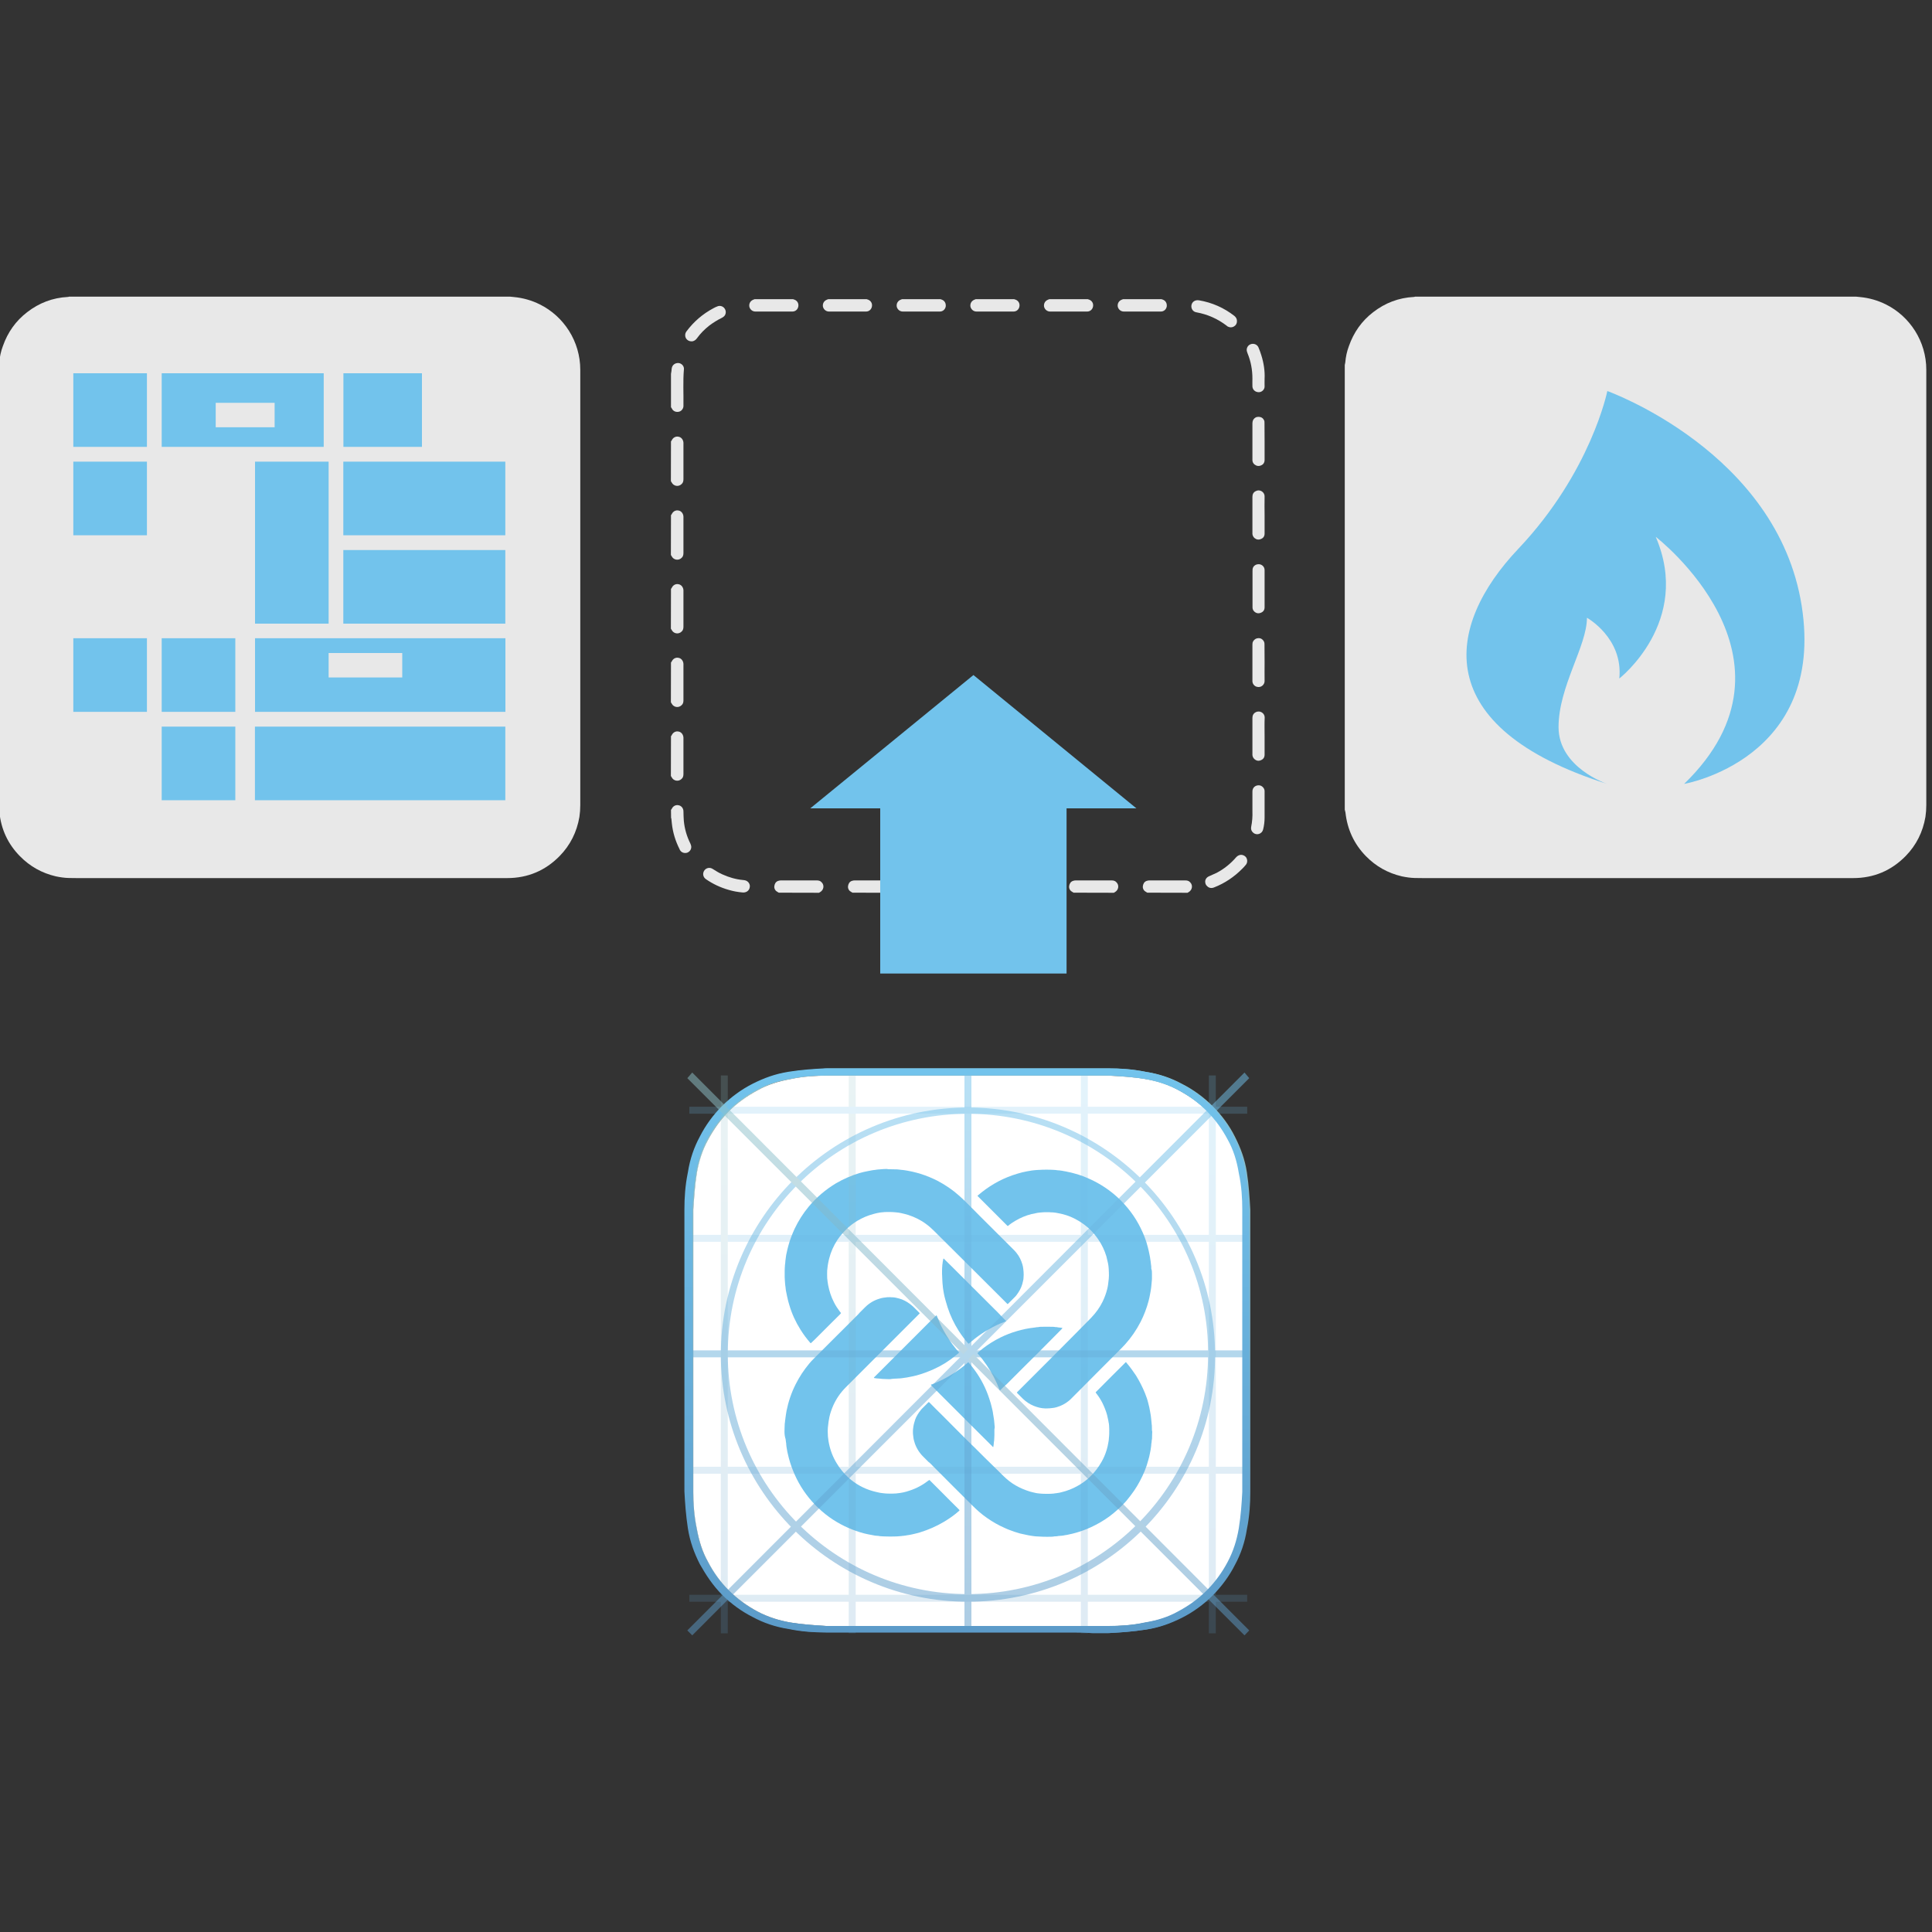 <?xml version="1.0" encoding="utf-8"?>
<!-- Generator: Adobe Illustrator 21.0.0, SVG Export Plug-In . SVG Version: 6.00 Build 0)  -->
<svg version="1.1" id="Capa_1" xmlns="http://www.w3.org/2000/svg" xmlns:xlink="http://www.w3.org/1999/xlink" x="0px" y="0px"
	 viewBox="0 0 2000 2000" style="enable-background:new 0 0 2000 2000;" xml:space="preserve">
<rect x="0" y="0" width="2000" height="2000" fill="#333333" stroke="none"/>
<style type="text/css">
	.st0{fill:#E8E8E8;}
	.st1{fill:#72C3EC;}
	.st2{fill:url(#SVGID_1_);}
	.st3{fill:#FFFFFF;}
	.st4{fill:url(#SVGID_2_);}
	.st5{opacity:0.2;}
	.st6{fill:url(#SVGID_3_);}
	.st7{fill:url(#SVGID_4_);}
	.st8{fill:url(#SVGID_5_);}
	.st9{fill:url(#SVGID_6_);}
	.st10{fill:url(#SVGID_7_);}
	.st11{fill:url(#SVGID_8_);}
	.st12{fill:url(#SVGID_9_);}
	.st13{fill:url(#SVGID_10_);}
	.st14{opacity:0.5;}
	.st15{fill:url(#SVGID_11_);}
	.st16{fill:url(#SVGID_12_);}
	.st17{fill:url(#SVGID_13_);}
	.st18{fill:url(#SVGID_14_);}
	.st19{fill:url(#SVGID_15_);}
</style>
<g id="Capa_13_copia">
	<g>
		<g>
			<path class="st0" d="M-1.3,838.2c0-153.5,0-306.9,0-460.4c0.1-0.8,0.4-1.6,0.5-2.4c0.5-5.9,1.7-11.7,3.8-17.2
				c5-14.2,13.3-26,25.2-35.1c12.3-9.5,26.3-14.9,42-15.7c0.4,0,0.8-0.1,1.2-0.3c152.2,0,304.5,0,456.7,0c1.3,0.1,2.7,0.3,4,0.4
				c9.4,0.9,18.2,3.4,26.7,7.6c24.8,12.3,41.9,38.2,41.9,67.7c0,150.2,0,300.5,0,450.6c0,4.2-0.3,8.2-0.9,12.3
				c-2.7,15.6-9.4,29.1-20.4,40.4c-14.9,15.2-33.1,22.9-54.5,22.9c-148.5,0-296.8,0-445.3,0c-2.8,0-5.6,0-8.3-0.1
				c-4.6-0.1-9.1-0.8-13.5-1.7c-14.5-3.4-26.8-10.3-37.2-20.9C8.2,873.7,1.2,858.6-0.6,841C-0.8,839.8-1,839-1.3,838.2z"/>
		</g>
		<g>
			<path class="st0" d="M1392.1,838.2c0-153.5,0-306.9,0-460.4c0.1-0.8,0.4-1.6,0.5-2.4c0.5-5.9,1.7-11.7,3.8-17.2
				c5-14.2,13.3-26,25.2-35.1c12.3-9.5,26.3-14.9,42-15.7c0.4,0,0.8-0.1,1.2-0.3c152.2,0,304.5,0,456.7,0c1.3,0.1,2.7,0.3,4,0.4
				c9.4,0.9,18.2,3.4,26.7,7.6c24.8,12.3,41.9,38.2,41.9,67.7c0,150.2,0,300.5,0,450.6c0,4.2-0.3,8.2-0.9,12.3
				c-2.7,15.6-9.4,29.1-20.4,40.4c-14.9,15.2-33.1,22.9-54.5,22.9c-148.5,0-296.8,0-445.3,0c-2.8,0-5.6,0-8.3-0.1
				c-4.6-0.1-9.1-0.8-13.5-1.7c-14.5-3.4-26.8-10.3-37.2-20.9c-12.3-12.6-19.3-27.8-21.2-45.3C1392.6,839.8,1392.2,839,1392.1,838.2
				z"/>
		</g>
		<g>
			<path class="st0" d="M694.6,456.9c0.3-0.3,0.5-0.7,0.7-0.9c1.3-3,4.2-4.6,7.2-3.9c2.8,0.5,4.8,3.1,5,6.2c0,0.3,0,0.5,0,0.8
				c0,12.3,0,24.5,0,36.9c0,2-0.4,3.8-1.9,5.1c-3.1,3.1-8.3,2.3-10.3-1.7c-0.3-0.5-0.5-0.9-0.8-1.3
				C694.6,484.3,694.6,470.6,694.6,456.9z"/>
			<path class="st0" d="M694.6,533.3c0.3-0.3,0.5-0.7,0.7-0.9c1.3-3,4.2-4.6,7.2-3.9c2.8,0.5,4.8,3.1,5,6.2c0,0.3,0,0.5,0,0.8
				c0,12.3,0,24.5,0,36.9c0,2-0.4,3.8-1.9,5.1c-3.1,3.1-8.3,2.3-10.3-1.7c-0.3-0.5-0.5-0.9-0.8-1.3
				C694.6,560.5,694.6,546.9,694.6,533.3z"/>
			<path class="st0" d="M694.6,609.6c0.3-0.3,0.5-0.7,0.7-0.9c1.3-3,4.2-4.6,7.2-3.9c2.8,0.5,4.8,3.1,5,6.2c0,0.3,0,0.5,0,0.8
				c0,12.3,0,24.5,0,36.9c0,2-0.4,3.8-1.9,5.1c-3.1,3.1-8.3,2.3-10.3-1.7c-0.3-0.5-0.5-0.9-0.8-1.3
				C694.6,636.8,694.6,623.1,694.6,609.6z"/>
			<path class="st0" d="M694.6,685.8c0.3-0.3,0.5-0.7,0.7-0.9c1.3-3,4.2-4.6,7.2-3.9c2.8,0.5,4.8,3.1,5,6.2c0,0.3,0,0.5,0,0.8
				c0,12.3,0,24.5,0,36.9c0,2-0.4,3.8-1.9,5.1c-3.1,3.1-8.3,2.3-10.3-1.7c-0.3-0.5-0.5-0.9-0.8-1.3
				C694.6,713.1,694.6,699.5,694.6,685.8z"/>
			<path class="st0" d="M694.6,762.1c0.3-0.3,0.5-0.7,0.7-0.9c1.3-3,4.2-4.6,7.2-3.9c2.8,0.5,4.8,3.1,5,6.2c0,0.3,0,0.5,0,0.8
				c0,12.3,0,24.5,0,36.9c0,2-0.4,3.8-1.9,5.1c-3.1,3.1-8.3,2.3-10.3-1.7c-0.3-0.5-0.5-0.9-0.8-1.3
				C694.6,789.3,694.6,775.8,694.6,762.1z"/>
			<path class="st0" d="M694.6,387.1c0.1-1.1,0.4-2,0.5-3.1c0.1-0.9,0.1-1.9,0.3-2.8c0.5-3.4,3.5-5.6,7-5.4c3.2,0.3,5.9,3.2,5.6,6.4
				c-1.1,12.5-0.3,24.9-0.5,37.3c0,0.4,0,0.8,0,1.2c-0.3,2.8-2.4,5.2-5.1,5.6c-3.1,0.5-5.8-0.9-7-3.6c-0.3-0.4-0.5-0.8-0.8-1.2
				C694.6,410.1,694.6,398.6,694.6,387.1z"/>
			<path class="st0" d="M694.6,838.4c0.3-0.3,0.5-0.7,0.7-0.9c1.3-3,4.2-4.6,7.2-3.9c2.8,0.5,5,3.1,5,6.3c0.1,3.4,0.1,6.6,0.4,9.9
				c0.8,8.3,3.1,16.1,6.8,23.5c0.5,1.2,0.9,2.3,0.9,3.6c-0.1,2.7-1.7,4.8-4.2,5.8c-2.5,0.8-5.4,0.1-7-2c-0.4-0.5-0.7-0.9-0.9-1.6
				c-4.2-8.3-7-17.2-8-26.6c-0.1-1.6-0.4-3.4-0.5-5c0-0.3-0.1-0.4-0.3-0.7C694.6,844.1,694.6,841.2,694.6,838.4z"/>
			<path class="st0" d="M806.2,924.1c-0.9-0.5-1.9-1.1-2.7-1.7c-1.9-1.7-2.4-4.2-1.6-6.6c0.8-2.5,2.5-3.9,5.2-4.3
				c0.5,0,1.1-0.1,1.5-0.1c12.2,0,24.5,0,36.8,0c2,0,3.8,0.4,5.1,1.9c3.1,3,2.3,8-1.5,10.2c-0.4,0.3-0.8,0.4-1.2,0.7
				C834.1,924.1,820.1,924.1,806.2,924.1z"/>
			<path class="st0" d="M882.5,924.1c-0.9-0.5-1.9-1.1-2.7-1.7c-1.9-1.7-2.4-4.2-1.6-6.6c0.8-2.5,2.5-3.9,5.2-4.3
				c0.5,0,1.1-0.1,1.5-0.1c12.2,0,24.5,0,36.8,0c2,0,3.8,0.4,5.1,1.9c3.1,3,2.3,8-1.5,10.2c-0.4,0.3-0.8,0.4-1.2,0.7
				C910.4,924.1,896.5,924.1,882.5,924.1z"/>
			<path class="st0" d="M958.8,924.1c-0.9-0.5-1.9-1.1-2.7-1.7c-1.9-1.7-2.4-4.2-1.6-6.6c0.8-2.5,2.5-3.9,5.2-4.3
				c0.5,0,1.1-0.1,1.5-0.1c12.2,0,24.5,0,36.8,0c2,0,3.8,0.4,5.1,1.9c3.1,3,2.3,8-1.5,10.2c-0.4,0.3-0.8,0.4-1.2,0.7
				C986.6,924.1,972.8,924.1,958.8,924.1z"/>
			<path class="st0" d="M1035,924.1c-0.9-0.5-1.9-1.1-2.7-1.7c-1.9-1.7-2.4-4.2-1.6-6.6c0.8-2.5,2.5-3.9,5.2-4.3
				c0.5,0,1.1-0.1,1.5-0.1c12.2,0,24.5,0,36.8,0c2,0,3.8,0.4,5.1,1.9c3.1,3,2.3,8-1.5,10.2c-0.4,0.3-0.8,0.4-1.2,0.7
				C1062.9,924.1,1049,924.1,1035,924.1z"/>
			<path class="st0" d="M1111.4,924.1c-0.9-0.5-1.9-1.1-2.7-1.7c-1.9-1.7-2.4-4.2-1.6-6.6c0.8-2.5,2.5-3.9,5.2-4.3
				c0.5,0,1.1-0.1,1.5-0.1c12.2,0,24.5,0,36.8,0c2,0,3.8,0.4,5.1,1.9c3.1,3,2.3,8-1.5,10.2c-0.4,0.3-0.8,0.4-1.2,0.7
				C1139.3,924.1,1125.3,924.1,1111.4,924.1z"/>
			<path class="st0" d="M1187.7,924.1c-0.9-0.5-1.9-1.1-2.7-1.7c-1.9-1.7-2.4-4.2-1.6-6.6c0.8-2.5,2.5-3.9,5.2-4.3
				c0.5,0,1.1-0.1,1.5-0.1c12.2,0,24.5,0,36.8,0c2,0,3.8,0.4,5.1,1.9c3.1,3,2.3,8-1.5,10.2c-0.4,0.3-0.8,0.4-1.2,0.7
				C1215.4,924.1,1201.6,924.1,1187.7,924.1z"/>
			<path class="st0" d="M820.9,309.7c0.5,0.1,1.1,0.4,1.5,0.5c3,1.1,4.6,4,4,7.1c-0.5,3-3,5.2-6,5.2c-12.9,0-25.6,0-38.5,0
				c-3.1,0-5.6-2.3-6.2-5.1c-0.5-3.2,1.1-6,4.2-7.2c0.4-0.1,0.9-0.4,1.3-0.5C794.4,309.7,807.7,309.7,820.9,309.7z"/>
			<path class="st0" d="M897.1,309.7c0.5,0.1,1.1,0.4,1.5,0.5c3,1.1,4.6,4,4,7.1c-0.5,3-3,5.2-6,5.2c-12.9,0-25.6,0-38.5,0
				c-3.1,0-5.6-2.3-6.2-5.1c-0.5-3.2,1.1-6,4.2-7.2c0.4-0.1,0.9-0.4,1.3-0.5C870.7,309.7,884,309.7,897.1,309.7z"/>
			<path class="st0" d="M973.5,309.7c0.5,0.1,1.1,0.4,1.5,0.5c3,1.1,4.4,4,4,7.1c-0.5,3-3,5.2-6,5.2c-12.9,0-25.6,0-38.5,0
				c-3.1,0-5.6-2.3-6.2-5.1c-0.5-3.2,1.1-6,4.2-7.2c0.4-0.1,0.9-0.4,1.3-0.5C947,309.7,960.2,309.7,973.5,309.7z"/>
			<path class="st0" d="M1049.8,309.7c0.5,0.1,1.1,0.4,1.5,0.5c3,1.1,4.6,4,4,7.1c-0.5,3-3,5.2-6,5.2c-12.9,0-25.6,0-38.5,0
				c-3.1,0-5.6-2.3-6.2-5.1c-0.5-3.2,1.1-6,4.2-7.2c0.4-0.1,0.9-0.4,1.3-0.5C1023.2,309.7,1036.5,309.7,1049.8,309.7z"/>
			<path class="st0" d="M1126,309.7c0.5,0.1,1.1,0.4,1.5,0.5c3,1.1,4.6,4,4,7.1c-0.5,3-3,5.2-6,5.2c-12.9,0-25.6,0-38.5,0
				c-3.1,0-5.6-2.3-6.2-5.1c-0.5-3.2,1.1-6,4.2-7.2c0.4-0.1,0.9-0.4,1.3-0.5C1099.6,309.7,1112.8,309.7,1126,309.7z"/>
			<path class="st0" d="M1202.3,309.7c0.5,0.1,1.1,0.4,1.5,0.5c3,1.1,4.4,4,4,7.1c-0.5,3-3,5.2-6,5.2c-12.9,0-25.6,0-38.5,0
				c-3.1,0-5.6-2.3-6.2-5.1c-0.5-3.2,1.1-6,4.2-7.2c0.4-0.1,0.9-0.4,1.3-0.5C1175.9,309.7,1189,309.7,1202.3,309.7z"/>
			<path class="st0" d="M709.3,347.1c0-1.5,0.4-2.8,1.3-4c7.5-10.1,16.8-18.1,27.9-24c1.3-0.7,2.8-1.5,4.3-2c2.7-1.1,5.8,0,7.4,2.4
				s1.5,5.6-0.5,7.8c-0.7,0.7-1.6,1.3-2.4,1.7c-4.7,2.3-9,5-13,8c-5,3.9-9.3,8.3-12.9,13.3c-1.1,1.5-2.5,2.5-4.4,3
				C712.8,353.9,709.3,351,709.3,347.1z"/>
			<path class="st0" d="M769,923.9c-5-0.4-10.1-1.3-15-2.8c-8.3-2.4-16-6-23.1-10.9c-3-2-3.8-5.6-2.1-8.6c1.9-3.2,5.9-4.2,9.1-2
				c3.1,2,6.4,4,9.8,5.5c6.8,3.1,14,5.2,21.5,5.9c0.8,0.1,1.6,0.1,2.4,0.4c3,0.8,5,3.8,4.6,6.7c-0.4,3.5-3,5.6-6.2,5.8
				C769.7,923.9,769.4,923.9,769,923.9z"/>
			<path class="st0" d="M1247.6,912.5c0.1-2.3,1.5-4.3,4-5.4c2.5-1.1,5.2-2.3,7.8-3.5c7.6-4,14.4-9.4,20.1-16
				c1.1-1.2,2.3-2.1,3.9-2.5c2.5-0.7,5.5,0.7,6.8,2.8c1.3,2.3,1.2,5.2-0.4,7.2c-1.2,1.5-2.4,2.8-3.6,4c-8.5,8.6-18.2,15.2-29.5,19.6
				c-2.8,1.1-5.4,0.5-7.2-1.5C1248.3,916.2,1247.6,914.6,1247.6,912.5z"/>
			<path class="st0" d="M1280.5,332.5c0,2.4-1.1,4.3-3.2,5.5s-4.3,1.1-6.4,0c-0.3-0.1-0.5-0.4-0.9-0.7c-9.3-7.2-19.9-11.9-31.5-14
				c-3.1-0.5-5.1-3-5.2-6s1.7-5.5,4.6-6.3c1.1-0.3,2.3-0.3,3.4-0.1c13.5,2.3,25.9,7.8,36.6,16.2
				C1279.7,328.7,1280.5,330.2,1280.5,332.5z"/>
			<path class="st0" d="M1309.1,392c0,3.4-0.1,5.8,0,8c0.1,3.1-2.7,6-6,6c-3.5,0-6.4-2.4-6.6-5.9c-0.1-2.7,0-5.5,0-8.2
				c0-9.1-1.6-17.8-5.1-26.3c-0.5-1.3-0.9-2.5-0.8-4c0.4-3,2.4-5.1,5.4-5.6c2.7-0.4,5.5,0.9,6.7,3.5c1.2,2.7,2.1,5.4,3,8.2
				C1308.3,375.9,1309.5,384.4,1309.1,392z"/>
			<path class="st0" d="M1309.1,833.7c0,4.2,0,8.5,0,12.6c0,4.2-0.5,8.3-1.5,12.3c-1.1,4.7-6.7,6.6-10.3,3.4c-1.9-1.6-2.5-3.6-2.1-6
				c1.1-5.4,1.5-10.7,1.3-16.2c0-6.8,0-13.7,0-20.5c0-4.2,3.4-6.8,7.4-6.3c2.7,0.4,5.2,3.1,5.2,5.9
				C1309.1,823.8,1309.1,828.8,1309.1,833.7L1309.1,833.7z"/>
			<path class="st0" d="M1309.1,456.9c0,6.4,0,12.7,0,19.2c0,2.7-1.2,4.6-3.5,5.6c-2.3,1.1-4.7,0.8-6.7-0.7
				c-1.5-1.1-2.3-2.7-2.4-4.4c0-0.3,0-0.5,0-0.8c0-12.6,0-25.1,0-37.7c0-1.2,0.3-2.4,0.8-3.5c1.3-2.1,3.2-3.2,5.8-3.1
				c2.5,0.1,4.4,1.3,5.5,3.6c0.4,0.8,0.4,1.9,0.4,2.8C1309.1,444.3,1309.1,450.6,1309.1,456.9z"/>
			<path class="st0" d="M1309.1,533.3c0,6.3,0,12.7,0,19c0,2.7-1.2,4.6-3.6,5.6c-2.4,1.1-4.7,0.8-6.7-0.8c-1.3-1.1-2.1-2.5-2.3-4.3
				c0-0.3,0-0.7,0-0.9c0-12.5,0-24.9,0-37.6c0-2.7,1.1-4.8,3.5-5.9c4.7-2.4,9.3,1.5,9.1,5.5C1308.9,520.4,1309.1,526.8,1309.1,533.3
				z"/>
			<path class="st0" d="M1309.1,609.6c0,6.3,0,12.7,0,19c0,2.7-1.2,4.6-3.6,5.6c-2.4,1.1-4.8,0.8-6.8-0.9c-1.3-1.1-2-2.5-2.1-4.2
				c0-0.4,0-0.9,0-1.3c0-12.2,0-24.4,0-36.6c0-0.8,0-1.5,0.1-2.3c0.5-2.7,2.8-4.6,5.6-4.8c2.7-0.3,5.2,1.2,6.3,3.6
				c0.4,0.8,0.5,1.7,0.5,2.7C1309.1,596.8,1309.1,603.2,1309.1,609.6z"/>
			<path class="st0" d="M1309.1,685.8c0,6.4-0.1,12.7,0,19.2c0.1,3.5-3.5,7.4-8.3,5.9c-2.5-0.8-4.2-3.1-4.3-5.6c0-1.3,0-2.7,0-4
				c0-11.3,0-22.7,0-33.9c0-1.3,0.1-2.5,0.8-3.6c1.3-2.1,3.2-3.2,5.6-3.2c2.5,0,4.4,1.3,5.6,3.6c0.4,0.8,0.5,1.9,0.5,2.8
				C1309.1,673.2,1309.1,679.5,1309.1,685.8z"/>
			<path class="st0" d="M1309.1,762.2c0,6.3,0,12.7,0,19c0,2.7-1.2,4.6-3.5,5.6c-2.4,1.2-4.7,0.9-6.8-0.8c-1.3-1.1-2.1-2.5-2.3-4.3
				c0-0.3,0-0.7,0-0.9c0-12.5,0-24.9,0-37.6c0-2.7,1.1-4.7,3.4-5.9c4.7-2.4,9.4,1.3,9.3,5.4C1308.9,749.2,1309.1,755.7,1309.1,762.2
				z"/>
		</g>
		<rect x="75.9" y="477.9" class="st1" width="76.2" height="76.2"/>
		<rect x="75.9" y="660.7" class="st1" width="76.2" height="76.2"/>
		<rect x="167.4" y="660.7" class="st1" width="76.2" height="76.2"/>
		<rect x="167.4" y="752.2" class="st1" width="76.2" height="76.2"/>
		<rect x="75.9" y="386.4" class="st1" width="76.2" height="76.2"/>
		<rect x="355.5" y="386.4" class="st1" width="81.3" height="76.2"/>
		<rect x="264" y="477.9" class="st1" width="76.2" height="167.7"/>
		<rect x="355.4" y="477.9" class="st1" width="167.7" height="76.2"/>
		<rect x="355.4" y="569.4" class="st1" width="167.7" height="76.2"/>
		<rect x="263.9" y="752.2" class="st1" width="259.2" height="76.2"/>
		<path class="st1" d="M167.4,386.4v76.2h167.7v-76.2L167.4,386.4L167.4,386.4z M284.3,442.3h-61V417h61V442.3z"/>
		<path class="st1" d="M264,660.7v76.2h259.2v-76.2H264z M416.4,701.3h-76.2V676h76.2V701.3z"/>
		<g>
			<path class="st1" d="M1663.7,811.5c0,0-50.3-16.8-50.3-58.8s29.4-83.8,29.4-113.2c0,0,37.7,20.9,33.5,62.9
				c0,0,75.5-58.8,37.7-146.7c0,0,163.5,125.8,29.4,255.8c0,0,146.7-25.2,121.7-184.4c-25.2-159.4-201.2-222.3-201.2-222.3
				s-16.8,83.8-92.3,163.5S1479.3,752.9,1663.7,811.5z"/>
		</g>
	</g>
	<g id="Capa_42">
		<polygon class="st1" points="1176.4,836.8 1007.7,698.8 838.8,836.8 911.2,836.8 911.2,1007.8 1104.1,1007.8 1104.1,836.8 		"/>
		<g>
			<g>
				<g id="XMLID_44_">
					<g>
						
							<linearGradient id="SVGID_1_" gradientUnits="userSpaceOnUse" x1="1002.225" y1="-2687.602" x2="1002.225" y2="-2101.754" gradientTransform="matrix(1 0 0 -1 0 -996)">
							<stop  offset="0" style="stop-color:#5C9BC9"/>
							<stop  offset="1" style="stop-color:#91C4CA"/>
						</linearGradient>
						<path class="st2" d="M1294.3,1527.4c0,5.8,0,11.5,0,17.3c0,11.5-0.7,24.5-3.5,38.2c-2.1,13.8-6.4,26-12.3,36.9
							c-5.8,11.5-13.8,22.4-23.1,31.8c-9.4,9.4-20.3,17.3-31.8,23.1c-11.7,5.8-23.1,10.1-36.9,12.2c-13.7,2.1-26.7,3-38.2,3.6
							c-5.8,0-11.5,0-17.3,0c-7.2-0.7-14.5-0.7-20.9-0.7H894.2c-7.2,0-13.7,0-20.9,0c-5.8,0-11.5,0-17.3,0
							c-11.7,0-24.5-0.8-38.2-3.6c-13.8-2.1-26-6.4-36.9-12.3c-11.5-5.8-22.4-13.7-31.8-23.1s-16.6-20.1-23.1-31.8
							c-5.8-11.5-10.2-23.1-12.3-36.8c-2.1-13.8-2.8-26.8-3.5-38.4c0-5.8,0-11.5,0-17.3c0-7.2,0-13.7,0-20.9v-215.3
							c0-7.2,0-13.8,0-20.9c0-5.8,0-11.7,0-17.3c0-11.7,0.7-24.5,3.5-38.4c2.1-13.7,6.4-26,12.3-36.8c5.8-11.7,13.8-22.4,23.1-31.8
							c9.4-9.4,20.3-17.3,31.8-23.1c11.7-5.8,23.1-10.2,36.9-12.3c13.7-2.1,26.7-2.8,38.2-3.6c5.8,0,11.5,0,17.3,0
							c7.2,0,13.8,0,20.9,0h216.1c7.2,0,13.7,0,20.9,0c5.8,0,11.5,0,17.3,0c11.7,0,24.5,0.8,38.2,3.6c13.8,2.1,26,6.4,36.9,12.3
							c11.5,5.8,22.4,13.7,31.8,23.1s17.3,20.1,23.1,31.8c5.8,11.5,10.2,23.1,12.3,36.8c2.1,13.8,2.8,26.8,3.5,38.4
							c0,5.8,0,11.5,0,17.3c0,7.2,0,13.7,0,20.9v216.1C1294.3,1513.5,1294.3,1520.1,1294.3,1527.4z M1287.1,1544.7
							c0-5.8,0-11.7,0-17.3c0-7.2,0-13.8,0-20.9v-216.1c0-7.2,0-13.8,0-20.9c0-5.8,0-11.7,0-17.3c0-10.9-0.7-24.5-3.6-37.6
							c-2.1-13-5.8-24.5-11.5-34.7c-5.8-10.9-13-20.9-21.6-29.6c-8.7-8.7-18.8-15.8-29.8-21.6c-10.9-5.8-22.4-9.4-34.6-11.7
							c-13-2.1-26-2.8-37.6-3.5c-5.8,0-11.5,0-17.3,0c-7.2,0-13.8,0-20.9,0H894.1c-6.4,0-13.7,0-20.1,0c-5.8,0-11.7,0-17.4,0
							c-10.9,0-24.5,0.7-37.6,3.5c-13,2.1-24.5,5.8-34.6,11.7c-10.9,5.8-20.9,13-29.6,21.6c-8.7,8.7-16,18.8-21.6,29.6
							c-5.8,10.9-9.4,22.4-11.7,34.7c-2.1,13-2.8,26-3.6,37.6c0,5.8,0,11.5,0,17.3c0,7.2,0,13.7,0,20.9v216.1c0,7.2,0,13.7,0,20.9
							c0,5.8,0,11.5,0,17.3c0,10.9,0.8,24.5,3.6,37.6c2.1,13,5.8,24.5,11.7,34.6c5.8,10.9,13,20.9,21.6,29.6
							c8.7,8.7,18.8,16,29.6,21.7c10.9,5.8,22.4,9.4,34.6,11.5c13.1,2.1,26,2.8,37.6,3.6c5.8,0,11.7,0,17.4,0c7.2,0,13.7,0,20.9,0
							H1111c6.4,0,13.8,0,20.3,0c5.8,0,11.5,0,17.3,0c10.9,0,24.5-0.8,37.6-3.6c13-2.1,24.5-5.8,34.6-11.5
							c10.9-5.8,20.9-13.1,29.8-21.7c8.7-8.7,15.8-18.8,21.6-29.6s9.4-22.4,11.5-34.6C1285.6,1569.2,1286.4,1556.2,1287.1,1544.7z"
							/>
						<path class="st3" d="M1287.1,1527.4c0,5.8,0,11.5,0,17.3c-0.7,11.5-1.5,24.5-3.6,37.6c-2.1,12.2-5.8,23.9-11.5,34.6
							c-5.8,10.9-13,20.9-21.6,29.6c-8.7,8.7-18.8,16-29.8,21.7c-10.1,5.8-21.6,9.4-34.6,11.5c-13,2.8-26.8,3.6-37.6,3.6
							c-5.8,0-11.5,0-17.3,0c-6.4,0-13.8,0-20.3,0H894.7c-7.2,0-13.7,0-20.9,0c-5.8,0-11.7,0-17.4,0c-11.5-0.8-24.5-1.5-37.6-3.6
							c-12.2-2.1-23.9-5.8-34.6-11.5c-10.9-5.8-20.9-13.1-29.6-21.7c-8.7-8.7-16-18.8-21.6-29.6c-5.8-10.2-9.4-21.6-11.7-34.6
							c-2.8-13.1-3.6-26.8-3.6-37.6c0-5.8,0-11.7,0-17.3c0-7.2,0-13.8,0-20.9v-216.1c0-7.2,0-13.8,0-20.9c0-5.8,0-11.7,0-17.3
							c0.8-11.7,1.5-24.5,3.6-37.6c2.1-12.3,5.8-23.9,11.7-34.7c5.8-10.9,13-20.9,21.6-29.6c8.7-8.7,18.8-15.8,29.6-21.6
							c10.2-5.8,21.6-9.4,34.6-11.7c13.1-2.8,26.8-3.5,37.6-3.5c5.8,0,11.7,0,17.4,0c6.4,0,13.7,0,20.1,0H1110c7.2,0,13.7,0,20.9,0
							c5.8,0,11.5,0,17.3,0c11.7,0.7,24.5,1.3,37.6,3.5c12.3,2.1,23.9,5.8,34.6,11.7c10.9,5.8,20.9,13,29.8,21.6
							c8.7,8.7,15.8,18.8,21.6,29.6c5.8,10.2,9.4,21.7,11.5,34.7c3,13,3.6,26.7,3.6,37.6c0,5.8,0,11.5,0,17.3c0,7.2,0,13.7,0,20.9
							v216.1C1287.1,1513.5,1287.1,1520.1,1287.1,1527.4z"/>
					</g>
				</g>
			</g>
			<g>
				<path class="st1" d="M921.3,1210.4c1.5,0,3.5,0.1,5.5,0.1c0.4,0,0.8,0,1.1,0c1.1,0.1,2.1,0.1,3.2,0.3c0.3,0,0.7,0,0.9,0.1
					c0.3,0,0.5,0.1,0.8,0.1c1.2,0,2.4,0.3,3.6,0.4c1.5,0.3,3.1,0.4,4.6,0.8c1.2,0.3,2.3,0.4,3.5,0.7c3,0.7,6,1.5,8.9,2.4
					c5.9,1.9,11.5,4.2,17,7c8,4.2,15.6,9.3,22.3,15.3c1.6,1.5,3.1,2.8,4.7,4.3c5.6,5.6,11.3,11.1,16.8,16.8
					c11.5,11.5,23.2,23.1,34.7,34.6c1.1,1.1,2.3,2.3,3.2,3.5c3,3.6,5,7.8,6.3,12.2c0.4,1.5,0.8,3.1,0.9,4.7c0.3,2,0.4,4,0.4,6
					c0,0.7,0,1.3-0.1,2c0,0.5-0.1,1.2-0.1,1.7c-0.1,0.8-0.1,1.6-0.4,2.4c-0.8,4.4-2.5,8.6-5,12.3c-1.2,1.9-2.5,3.6-4.2,5.2
					c-2.1,2.1-4.2,4.2-6.3,6.3c-0.1,0.1-0.3,0.1-0.4,0.3h-0.1c-0.1,0-0.1-0.1-0.3-0.1c-0.4-0.3-0.7-0.7-1.1-1.1
					c-13.1-13.1-26.3-26.3-39.4-39.3c-11.9-11.8-23.7-23.6-35.7-35.5c-2.5-2.4-5.1-4.8-7.9-6.8c-5.6-4.2-11.8-7.2-18.5-9.4
					c-2.4-0.8-5-1.3-7.4-1.9c-1.9-0.4-3.6-0.7-5.5-0.8c-3.8-0.4-7.4-0.4-11.1-0.3c-0.4,0-0.8,0-1.1,0.1c-0.4,0-0.7,0.1-1.1,0.1
					c-1.2,0-2.3,0.3-3.5,0.4c-2.1,0.4-4.4,0.8-6.6,1.5c-5.6,1.5-11,3.8-16.1,6.8c-4,2.4-7.8,5.2-11.3,8.6c-3.6,3.5-7,7.4-9.7,11.5
					c-3.9,5.9-6.7,12.3-8.5,19.3c-0.4,1.5-0.8,3.6-1.1,5.2c-0.3,1.1-0.3,2.1-0.5,3.4c0,0.3,0,0.5-0.1,0.8c-0.1,0.8-0.1,1.7-0.3,2.5
					c-0.1,2.7-0.1,5.4,0,7.9c0,0.8,0.1,1.7,0.3,2.5c0,0.3,0,0.4,0,0.7c0.3,1.5,0.4,3,0.7,4.4c1.2,6.2,3.1,12.1,6,17.7
					c1.7,3.4,3.8,6.6,6,9.5c0.4,0.5,0.8,1.1,1.2,1.5c0.1,0.1,0.1,0.3,0,0.4c-0.3,0.4-0.7,0.7-0.9,1.1c-3.2,3.1-6.3,6.3-9.5,9.4
					c-4.8,4.8-9.7,9.7-14.5,14.5c-1.7,1.7-3.5,3.5-5.4,5.2c-0.3,0.3-0.4,0.4-0.7,0.7c-0.1,0.1-0.3,0-0.4,0c-0.1-0.1-0.4-0.4-0.5-0.5
					c-3.6-4.2-7-8.7-9.9-13.4c-5-7.9-8.9-16.4-11.5-25.2c-0.9-2.8-1.7-5.9-2.4-9.3c-0.4-2-0.8-3.9-1.2-5.9c-0.1-1.1-0.4-2.1-0.4-3.4
					c-0.3-1.3-0.3-2.7-0.5-4.2v-0.1c-0.1-2.1-0.4-4.3-0.4-6.3s0-4.2,0-6.2c0-1.2,0-2.4,0.1-3.6c0-0.4,0-0.8,0.1-1.1
					c0-1.1,0.1-2.1,0.3-3.2c0-0.3,0-0.7,0.1-0.9c0-0.5,0.1-1.1,0.1-1.6c0-0.3,0.1-0.5,0.1-0.8c0.1-1.2,0.4-2.5,0.5-3.8
					s0.4-2.5,0.7-3.8c0.5-2.5,1.1-5,1.9-7.9c1.6-5.9,3.8-11.5,6.4-17.2c3.9-8.2,8.7-15.8,14.5-22.8c8-9.7,17.6-17.8,28.4-24.3
					c7.6-4.4,15.7-8,24.1-10.5c3-0.9,6.2-1.6,8.9-2.1c1.3-0.3,2.8-0.5,4.2-0.8c0.9-0.1,2-0.4,3-0.4c1.2-0.3,2.5-0.3,3.8-0.5
					c0.1,0,0.3,0,0.3,0c1.6-0.1,3.2-0.3,5-0.4c1.1,0,2.1-0.1,3.2-0.1C918.9,1210.4,919.9,1210.4,921.3,1210.4z"/>
				<path class="st1" d="M1192.5,1318.9c0,1.1,0,2.3,0,3.4c0,0.5,0,0.9,0,1.5c-0.1,1.2-0.1,2.4-0.3,3.6c0,0.5-0.1,0.9-0.1,1.5
					c0,0.3-0.1,0.4-0.1,0.7c0,1.3-0.3,2.7-0.4,3.9c-0.1,0.9-0.3,1.7-0.4,2.7c-0.1,0.9-0.3,1.7-0.5,2.7c-0.4,2.7-1.1,5.4-1.7,7.9
					c-2,7.5-4.7,14.6-8.2,21.5c-4.4,8.6-9.8,16.4-16.2,23.5c-1.2,1.3-2.4,2.5-3.6,3.8c-9.7,9.7-19.3,19.4-29,29.1
					c-7.4,7.5-14.8,14.9-22.3,22.4c-1.1,1.1-2,2-3.2,3c-3.8,3.1-7.9,5.2-12.6,6.6c-1.5,0.4-3.1,0.8-4.7,0.9
					c-2.1,0.3-4.3,0.4-6.3,0.4c-0.3,0-0.5,0-0.8,0c-4.2-0.1-8.2-1.1-12.1-2.7c-4-1.7-7.6-4-10.9-7.1c-2.1-2-4.2-4.2-6.2-6.2
					c-0.1-0.1-0.1-0.1-0.1-0.3c-0.1-0.1-0.1-0.1,0-0.3c0.1-0.1,0.1-0.3,0.3-0.4c0.4-0.4,0.8-0.8,1.1-1.1
					c10.6-10.6,21.3-21.3,31.9-31.9c7.5-7.6,15.2-15.2,22.7-22.8c5.6-5.8,11.4-11.4,17-17.2c1.2-1.3,2.5-2.5,3.8-3.9
					c4.8-5,8.9-10.6,11.9-16.8c2-4.2,3.6-8.5,4.7-13c0.4-1.6,0.7-3.1,0.9-4.7c0.3-1.9,0.5-3.9,0.7-5.9c0.1-2.3,0.3-4.6,0.1-6.8
					c0-0.5-0.1-1.2-0.1-1.7c0-0.3,0-0.4,0-0.7c0-1.5-0.3-3-0.4-4.4c-0.1-0.8-0.3-1.6-0.4-2.4c-0.5-2.4-1.1-4.8-1.7-7.2
					c-1.9-6.2-4.6-11.9-8.2-17.2c-5.5-8.2-12.5-14.8-20.9-19.7c-5.2-3.1-10.7-5.4-16.5-6.8c-1.7-0.4-3.5-0.8-5.2-1.1
					c-1.1-0.3-2.1-0.3-3.4-0.5c-0.3,0-0.7,0-0.9-0.1c-0.8,0-1.5-0.1-2.3-0.1c-0.5,0-1.1-0.1-1.6-0.1c-1.7,0-3.5,0-5.2,0
					c-0.7,0-1.2,0.1-1.9,0.1c-0.4,0-0.8,0.1-1.1,0.1c-1.3,0-2.7,0.3-3.9,0.4c-2.1,0.4-4.3,0.8-6.4,1.3c-5.9,1.5-11.4,3.8-16.8,7
					c-2.5,1.5-5,3.1-7.2,5c-0.1,0.1-0.3,0.3-0.5,0.3h-0.1c-0.1,0-0.1-0.1-0.3-0.1c-0.3-0.3-0.5-0.5-0.8-0.8
					c-9.8-9.8-19.6-19.6-29.4-29.4c-0.3-0.3-0.4-0.4-0.7-0.7c-0.1-0.1-0.1-0.3,0-0.4s0.3-0.3,0.4-0.3c10.6-9.1,22.4-16.1,35.5-20.7
					c4.2-1.5,6.8-2.1,10.3-3.1c1.7-0.4,3.5-0.8,5.2-1.1c1.6-0.3,3.2-0.5,4.8-0.8c1.2-0.1,2.5-0.4,3.8-0.4c0.3,0,0.5,0,0.8-0.1
					c0.7-0.1,1.3-0.1,2-0.1c0.8,0,1.7-0.1,2.5-0.1c0.5,0,1.2-0.1,1.7-0.1c2.8-0.1,5.8-0.1,8.6,0c0.8,0,1.5,0.1,2.3,0.1
					c0.5,0,1.1,0.1,1.6,0.1c0.9,0,1.7,0.1,2.7,0.3c0.4,0,0.8,0.1,1.1,0.1c0.5,0,1.1,0.1,1.6,0.1c0.1,0,0.3,0,0.5,0.1
					c1.5,0.1,2.8,0.4,4.3,0.7c1.2,0.1,2.3,0.4,3.5,0.7c2.3,0.4,4.3,0.9,6.8,1.6c6.2,1.6,12.1,3.9,17.8,6.6
					c9.9,4.7,18.9,10.7,27,18.1c9.9,9.1,18,19.7,24,31.9c3.2,6.4,5.8,13.1,7.5,20.1c0.7,2.5,1.2,5.1,1.7,7.6
					c0.3,1.6,0.7,3.1,0.8,4.7c0.3,1.2,0.3,2.3,0.5,3.5c0,0.3,0,0.7,0.1,0.9c0,0.3,0,0.7,0.1,0.9c0.3,1.2,0.3,2.5,0.3,3.8
					c0,0.1,0,0.3,0,0.5C1192.5,1315.6,1192.5,1316,1192.5,1318.9z"/>
				<path class="st1" d="M812.1,1482c0-1.6,0-3,0.1-4.4c0-0.8,0.1-1.5,0.1-2.3c0-1.1,0.1-2.1,0.3-3.2c0-0.4,0-0.8,0.1-1.1
					c0-0.7,0.1-1.2,0.3-1.9c0-0.1,0-0.3,0-0.5c0.3-2.7,0.8-5.4,1.2-8c1.9-9.5,5-18.8,9.4-27.5c3.9-7.8,8.6-14.9,14.1-21.5
					c1.3-1.6,2.7-3.1,4.2-4.6c15.3-15.3,30.7-30.6,46-45.9c0.5-0.5,1.2-1.2,1.7-1.9c0.1-0.1,0.3-0.3,0.4-0.4
					c1.9-1.9,3.8-3.9,5.8-5.8c4.3-4.2,9.3-7.1,14.9-8.7c1.2-0.4,2.4-0.7,3.8-0.9s2.7-0.3,3.9-0.5c1.9-0.1,3.8-0.1,5.8,0.1
					c0.1,0,0.3,0,0.5,0c2,0.1,4,0.7,6,1.2s4,1.3,5.9,2.3c3.2,1.6,6.2,3.8,8.9,6.3c2.1,2,4.2,4.2,6.2,6.2c0.1,0.1,0.3,0.3,0.3,0.4
					v0.1c0,0.1-0.1,0.1-0.1,0.3c-0.4,0.4-0.8,0.8-1.1,1.1c-24.5,24.5-49.1,49.1-73.5,73.5c-0.5,0.5-1.2,1.2-1.7,1.7
					c-5.5,5.5-9.8,11.7-13,18.8c-1.7,3.9-3.1,7.8-4,11.9c-0.5,2.4-0.5,2.4-0.9,5.1c-0.3,2-0.5,4-0.7,6c-0.1,4.4-0.3,3,0,7.4
					c0,1.2,0.1,2.4,0.3,3.6c0.1,1.7,0.5,3.5,0.8,5.2c1.5,7.5,4.2,14.5,8.2,20.9c3.2,5.4,7.2,10.2,11.9,14.5
					c7.4,6.7,15.8,11.4,25.4,14.1c2,0.5,4.2,1.1,6.2,1.5c0.9,0.3,2,0.3,3,0.5c0.3,0,0.5,0,0.8,0.1c0.3,0,0.5,0,0.8,0.1
					c3,0.4,6,0.4,9.1,0.4c0.8,0,1.6,0,2.4-0.1c0.7,0,1.3,0,2-0.1c0.3,0,0.4,0,0.7-0.1c4.4-0.4,8.7-1.3,12.9-2.8
					c7.2-2.3,13.8-5.9,19.7-10.5c0.3-0.1,0.4-0.3,0.7-0.4c0.1-0.1,0.4,0,0.4,0c0.3,0.3,0.7,0.5,0.9,0.9c4,4,8,8,12.1,12.1
					c5.6,5.6,11.1,11.3,16.8,16.8c0.4,0.4,0.8,0.8,1.1,1.2c0.1,0.1,0.1,0.4,0,0.4c-0.1,0.1-0.3,0.3-0.3,0.4
					c-4.8,4.3-10.1,8-15.6,11.3c-7.9,4.7-16.2,8.3-24.9,11c-2.7,0.8-5.5,1.5-8.3,2.1c-1.7,0.4-3.5,0.7-5.1,0.9
					c-1.1,0.3-2.1,0.3-3.1,0.5c-0.3,0-0.7,0-0.9,0.1c-0.4,0-0.8,0.1-1.2,0.1c-0.1,0-0.3,0-0.5,0.1c-1.6,0.1-3.2,0.3-5,0.4
					c-1.7,0-3.5,0.1-5.2,0.1c-0.9,0-1.7,0-2.7,0c-1.6,0-3.2-0.1-4.8-0.1c-0.8,0-1.7,0-2.5-0.1c-0.4,0-0.8-0.1-1.1-0.1
					c-0.8,0-1.6-0.1-2.4-0.3c-0.3,0-0.7,0-0.9-0.1c-0.5,0-0.9-0.1-1.5-0.1c-0.9-0.1-1.7-0.1-2.7-0.4c-2-0.3-4-0.7-5.9-1.1
					c-2.7-0.5-5.5-1.3-8.2-2.1c-11.4-3.5-21.9-8.6-31.5-15.4c-5.5-3.9-10.5-8.3-15.2-13.1c-8.7-9.1-15.7-19.3-20.9-30.9
					c-2.5-5.6-4.6-11.4-6.2-17.4c-0.5-2.3-0.9-3.6-1.5-6.3c-0.3-1.5-0.5-3.1-0.8-4.6c-0.1-1.1-0.4-2.1-0.4-3.4
					c0-0.8-0.1-1.6-0.3-2.4c-0.1-0.8-0.1-1.5-0.3-2.3c0-0.1,0-0.3,0-0.5C812.4,1487.4,812.1,1484.6,812.1,1482z"/>
				<path class="st1" d="M1192.8,1482c0,0.8-0.1,1.5-0.1,2.3c0,1.2-0.1,2.5-0.1,3.8c0,0.9,0,1.9-0.3,2.8c0,0.3,0,0.5-0.1,0.8
					c0,0.8-0.1,1.7-0.3,2.5c0,0.3,0,0.7-0.1,0.9c0,0.5-0.1,0.9-0.1,1.5c0,0.3-0.1,0.5-0.1,0.8c-0.1,1.2-0.4,2.3-0.5,3.5
					c-0.3,1.2-0.4,2.4-0.7,3.6c-0.4,2.1-0.9,4.3-1.5,6.3c-1.1,4.2-2.4,8.2-4,12.1c-3,7.1-6.6,14-10.9,20.3c-2.5,3.6-5.2,7.1-8,10.5
					c-2.7,3.1-5.6,6-8.6,8.7s-5.9,5.1-9.1,7.5c-5.9,4.3-12.2,7.9-18.8,11c-5.1,2.3-10.3,4.3-15.7,5.8c-2.3,0.7-4.6,1.2-7,1.7
					c-1.3,0.3-2.8,0.7-4.2,0.8c-0.9,0.3-1.9,0.3-2.8,0.5c-0.3,0-0.7,0.1-0.9,0.1c-0.5,0-0.9,0.1-1.5,0.1c-0.4,0-0.7,0.1-1.1,0.1
					c-0.7,0-1.2,0.1-1.9,0.3c-0.5,0.1-0.9,0.1-1.5,0.1c-0.9,0-1.9,0.1-2.8,0.3c-0.5,0-0.9,0-1.5,0.1c-3.1,0.1-6,0.1-9.1,0
					c-0.7,0-1.3,0-2-0.1s-1.3-0.1-2-0.1s-1.3,0-2-0.1c-0.1,0-0.3,0-0.3,0c-1.3,0-2.5-0.3-3.8-0.4c-0.9-0.1-1.7-0.3-2.7-0.4
					c-0.9-0.1-1.7-0.3-2.7-0.5c-2.5-0.5-5.4-1.1-7.9-1.7c-3.9-1.1-7.6-2.3-11.4-3.8c-1.6-0.7-3.1-1.2-4.7-2
					c-6.4-2.8-12.5-6.3-18.2-10.3c-3-2-5.8-4.3-8.5-6.6c-2.1-1.9-4.3-3.9-6.3-5.9c-14-13.8-27.8-27.8-41.7-41.7
					c-0.9-0.9-1.7-1.9-2.7-2.7c-0.3-0.3-0.5-0.5-0.8-0.7c-0.3-0.1-0.4-0.3-0.7-0.5c-0.7-0.7-1.5-1.5-2.1-2.1
					c-1.2-1.2-2.4-2.4-3.6-3.6c-2.1-2.1-4-4.6-5.5-7.2c-1.6-2.7-2.8-5.6-3.6-8.7c-0.4-1.3-0.7-2.7-0.8-4c-0.1-1.1-0.3-2.1-0.4-3.4
					c-0.1-1.3,0-2.7,0-4c0-0.3,0-0.7,0.1-0.9c0.1-0.3,0.1-0.7,0.1-0.9c0.3-3.1,1.1-6,2.1-9c1.3-3.6,3.4-6.8,5.8-9.8
					c0.5-0.7,1.1-1.3,1.7-1.9c2-2,4-4,6-6c0.1-0.1,0.3-0.3,0.4-0.3c0.1-0.1,0.4-0.1,0.4,0c0.3,0.3,0.7,0.5,0.9,0.8
					c4,4,8,8.2,12.2,12.2c7.4,7.4,14.8,14.8,22,22.1c3.9,3.9,7.8,7.8,11.7,11.5c7.5,7.5,15,15,22.7,22.4c2.5,2.4,5,5,7.5,7.4
					c3.9,3.8,8,7.1,12.7,9.8s9.7,4.8,14.9,6.4c2,0.5,4.2,1.1,6.2,1.5c0.9,0.1,2,0.4,3,0.4c0.3,0,0.7,0.1,0.9,0.1
					c0.4,0,0.8,0.1,1.2,0.1c0.5,0,0.9,0,1.5,0.1c1.1,0.1,2.1,0.1,3.2,0.1c1.2,0,2.4,0,3.6,0c0.9,0,1.9,0,2.8-0.1
					c0.3,0,0.7,0,0.9-0.1c0.8,0,1.7-0.1,2.5-0.3c1.1,0,2-0.3,3-0.4c1.2-0.1,2.3-0.4,3.5-0.7c3-0.7,5.8-1.6,8.7-2.7
					c5.1-2,9.9-4.6,14.4-7.8c2.7-1.9,5.1-4,7.4-6.3c4.4-4.3,8-9.1,11.1-14.5c2.3-3.9,4-8,5.4-12.5c0.8-2.8,1.3-4.8,1.7-7.4
					c0.3-1.1,0.3-2.1,0.5-3.1c0.1-0.4,0.1-0.9,0.1-1.5c0.4-3,0.4-5.8,0.4-8.7c0-0.9,0-1.9-0.1-2.8c0-0.7,0-1.3-0.1-2
					c0-0.3,0-0.5-0.1-0.8c0-0.7-0.1-1.2-0.3-1.9c-0.1-0.8-0.3-1.6-0.4-2.4c-0.4-1.9-0.8-3.9-1.3-5.8c-1.2-4.2-2.8-8.2-4.7-12.1
					c-1.7-3.4-3.6-6.4-5.9-9.4c-0.4-0.4-0.7-0.9-1.1-1.5c0-0.1,0-0.3,0-0.3c0.1-0.1,0.1-0.3,0.3-0.4c0.8-0.8,1.6-1.6,2.4-2.4
					c9.1-9.3,18.4-18.4,27.5-27.5c0.3-0.3,0.5-0.5,0.8-0.8c0.1-0.1,0.4-0.1,0.4,0c0.3,0.4,0.7,0.7,0.9,1.1c3.4,4,6.4,8.2,9.3,12.5
					c3.6,5.8,6.7,11.9,9.3,18.2c1.5,3.6,2.7,7.2,3.6,11c0.7,2.7,1.3,5.2,1.7,7.8c0.3,1.5,0.5,3.1,0.8,4.6c0.1,1.2,0.3,2.3,0.4,3.5
					c0.1,1.3,0.3,2.7,0.4,4c0.1,0.9,0.1,1.9,0.3,2.8c0,1.6,0.1,3.2,0.1,4.8C1192.6,1481.1,1192.6,1481.5,1192.8,1482L1192.8,1482z"
					/>
				<path class="st1" d="M920.3,1427.7c-0.8,0-1.9-0.1-3-0.1c-0.8,0-1.6,0-2.4-0.1c-1.2,0-2.4-0.1-3.6-0.3c-0.4,0-0.8,0-1.1-0.1
					c-0.5,0-1.2-0.1-1.7-0.1c-0.4-0.1-0.8-0.1-1.2-0.1c-0.8-0.1-1.7-0.3-2.5-0.4c0-0.1-0.1-0.1-0.1-0.3c0-0.1,0.1-0.1,0.1-0.3
					c0.3-0.3,0.5-0.7,0.9-0.9c18.8-18.8,37.6-37.6,56.3-56.3c0.7-0.7,1.3-1.2,2-1.9c1.2-1.1,2.4-2.3,3.6-3.5
					c0.5-0.5,1.1-1.1,1.6-1.6c0.1-0.1,0.3,0,0.4,0.1c0.1,0.1,0.1,0.4,0.3,0.5c1.9,5,4,9.8,6.6,14.5c3.8,6.8,8,13.4,13,19.4
					c1.1,1.2,2.1,2.5,3.2,3.8c0.1,0.1,0.1,0.3,0,0.4s-0.3,0.3-0.4,0.4c-1.1,0.8-2,1.7-3.1,2.5c-7,5.8-14.6,10.5-22.9,14.2
					c-5.6,2.5-11.5,4.7-17.4,6.3c-2.5,0.7-5.1,1.2-7.8,1.7c-1.6,0.3-3.2,0.7-4.8,0.8c-1.2,0.3-2.4,0.3-3.6,0.5c-0.3,0-0.7,0-0.9,0.1
					c-0.7,0-1.3,0.1-2,0.1c-0.5,0-1.1,0.1-1.6,0.1c-1.6,0.1-3.2,0.1-4.8,0.3C922.2,1427.7,921.4,1427.7,920.3,1427.7z"/>
				<path class="st1" d="M975.2,1318.9c0-1.2,0-2.3,0-3.5c0-1.1,0-2,0.1-3.1c0-0.4,0-0.8,0.1-1.2c0-1.1,0.1-2,0.3-3
					c0-0.3,0-0.5,0.1-0.8c0-0.7,0.1-1.2,0.3-1.9c0.1-0.5,0.1-1.2,0.3-1.7c0-0.3,0.1-0.5,0.3-0.8c0-0.1,0.1-0.1,0.3,0
					c0.3,0.3,0.5,0.4,0.7,0.7c4.6,4.4,9,9,13.5,13.4c14,14,27.9,27.9,42,41.9c0.8,0.8,1.6,1.6,2.4,2.5c0.9,1.1,2,2.1,3.1,3.2
					c0.8,0.8,1.6,1.6,2.4,2.5c0.1,0.1,0.1,0.3,0.3,0.4c0,0.1,0,0.3-0.1,0.3c-0.4,0.1-0.7,0.3-1.1,0.4c-11.3,4.3-21.6,10.2-31.1,17.6
					c-1.7,1.3-3.4,2.7-5.1,4.2c-0.4,0.3-0.7,0.7-1.1,0.9c-0.1,0.1-0.4,0.1-0.4,0c-0.3-0.3-0.4-0.4-0.7-0.7c-3.5-4-6.6-8.2-9.4-12.6
					c-4.8-7.6-8.7-15.7-11.5-24.4c-0.7-2.3-1.3-4.4-2-6.7c-0.1-0.4-0.1-0.7-0.3-1.1c-0.8-3-0.8-3-1.5-6.3c-0.3-1.6-0.5-3.2-0.8-4.8
					c-0.1-1.2-0.4-2.5-0.4-3.8c0-0.3-0.1-0.7-0.1-0.9s-0.1-0.5-0.1-0.8c-0.1-2.8-0.4-5.5-0.4-8.3
					C975.2,1319.9,975.2,1319.3,975.2,1318.9L975.2,1318.9z"/>
				<path class="st1" d="M1099.8,1374.8L1099.8,1374.8c-0.3,0.5-0.7,0.8-0.9,1.2c-3.4,3.4-6.7,6.7-10.1,10.2
					c-9.9,10.1-20,20.1-30,30c-5.5,5.5-10.9,10.9-16.4,16.4c-0.5,0.5-1.2,1.2-1.9,1.7c-0.8,0.7-1.6,1.5-2.3,2.1
					c-0.8,0.8-1.6,1.6-2.4,2.4c-0.1,0.1-0.3,0.3-0.5,0.4c-0.1,0.1-0.1,0-0.3,0c-0.1-0.1-0.3-0.4-0.3-0.5c-3.4-9-7.9-17.6-13.3-25.5
					c-2.7-3.9-5.6-7.8-8.7-11.3c-0.3-0.3-0.5-0.7-0.8-0.9c0-0.1,0-0.3,0-0.3c0.1-0.1,0.4-0.4,0.5-0.5c1.7-1.6,3.6-3.1,5.5-4.6
					c5.5-4.2,11.4-7.9,17.7-11c5.6-2.8,11.4-5,17.3-6.7c2.7-0.8,5.5-1.5,8.3-2.1c1.5-0.3,3-0.5,4.4-0.8c1.1-0.1,2-0.4,3-0.4
					c0.7,0,1.3-0.3,2-0.3s1.2-0.1,1.9-0.3c0.4,0,0.8-0.1,1.1-0.1c0.8,0,1.6-0.1,2.4-0.3c0.4,0,0.8,0,1.2-0.1c4.3-0.1,8.5-0.1,12.7,0
					c0.9,0,1.7,0.1,2.7,0.3c0.9,0,1.7,0,2.7,0.3c0.3,0,0.4,0,0.7,0.1c1.2,0,2.3,0.3,3.5,0.4
					C1099.8,1374.7,1099.8,1374.7,1099.8,1374.8z"/>
				<path class="st1" d="M1029.4,1482c0,1.3,0,2.5,0,3.8c0,0.8,0,1.7-0.1,2.5c0,0.5-0.1,1.2-0.1,1.7c0,0.9-0.1,1.7-0.3,2.7
					c0,0.4-0.1,0.8-0.1,1.1c0,0.4,0,0.8-0.1,1.1c-0.1,0.7-0.1,1.3-0.3,2c0,0.3-0.1,0.5-0.1,0.8c0,0.1-0.1,0.3-0.1,0.3
					c-0.1,0-0.3,0-0.3-0.1c-0.3-0.3-0.7-0.5-0.9-0.9c-15.2-15-30.2-30.2-45.3-45.2c-5.8-5.8-11.5-11.5-17.3-17.3
					c-0.3-0.3-0.5-0.5-0.7-0.8c0-0.1,0-0.3,0.1-0.3c0.3-0.3,0.7-0.3,1.1-0.4c1.5-0.5,3.1-1.2,4.6-1.9c8.7-3.8,16.9-8.5,24.4-14.1
					c2.4-1.7,4.7-3.6,7-5.6c0.4-0.4,0.8-0.7,1.2-1.1c0.1-0.1,0.4-0.1,0.4,0c0.3,0.3,0.4,0.4,0.7,0.7c2,2.3,3.9,4.7,5.6,7.1
					c6.7,9.1,11.8,19,15.3,29.8c1.2,3.5,2.1,6.7,3.1,11.1c0.4,1.6,0.7,3.4,0.9,5c0.3,1.5,0.5,2.8,0.7,4.3c0.3,1.3,0.3,2.8,0.5,4.3
					c0,0.3,0,0.7,0.1,0.9c0.1,1.1,0.1,2.1,0.3,3.2c0,0.5,0,0.9,0,1.5C1029.3,1479.3,1029.4,1480.7,1029.4,1482z"/>
			</g>
			<g>
				<g>
					<g>
						
							<linearGradient id="SVGID_2_" gradientUnits="userSpaceOnUse" x1="1000.825" y1="7689.536" x2="1000.825" y2="7103.688" gradientTransform="matrix(1 0 0 1 0 -5997.89)">
							<stop  offset="0" style="stop-color:#5C9BC9"/>
							<stop  offset="1" style="stop-color:#72C3EC"/>
						</linearGradient>
						<path class="st4" d="M1108.9,1689.9H892.8c-7.2,0-13.7,0-20.9,0c-5.8,0-11.5,0-17.3,0c-11.5,0-24.5-0.7-38.4-3.6
							c-13.7-2.1-26-6.4-36.9-12.3c-11.5-5.8-22.4-13.7-31.8-23.1s-16.6-20.3-23.1-31.8c-5.8-11.5-10.1-23.1-12.3-36.9
							c-2.1-13.7-3-26.7-3.6-38.4c0-5.8,0-11.5,0-17.3c0-7.2,0-13.7,0-20.9v-215.4c0-7.2,0-13.7,0-20.9c0-5.8,0-11.5,0-17.3
							c0-11.5,0.7-24.5,3.6-38.4c2.1-13.7,6.4-26,12.3-36.9c5.8-11.5,13.7-22.4,23.1-31.8s20.3-17.3,31.8-23.1
							c11.5-5.8,23.1-10.1,36.9-12.3s26.7-3,38.4-3.6c5.8,0,11.5,0,17.3,0c7.2,0,13.7,0,20.9,0h216.1c7.2,0,13.7,0,20.9,0
							c5.8,0,11.5,0,17.3,0c11.5,0,24.5,0.7,38.4,3.6c13.7,2.1,26,6.4,36.9,12.3c11.5,5.8,22.4,13.7,31.8,23.1s17.3,20.3,23.1,31.8
							c5.8,11.5,10.1,23.1,12.3,36.9c2.1,13.7,3,26.7,3.6,38.4c0,5.8,0,11.5,0,17.3c0,7.2,0,13.7,0,20.9v216.1c0,7.2,0,13.7,0,20.9
							c0,5.8,0,11.5,0,17.3c0,11.5-0.7,24.5-3.6,38.4c-2.1,13.7-6.4,26-12.3,36.9c-5.8,11.5-13.7,22.4-23.1,31.8
							s-20.3,17.3-31.8,23.1c-11.5,5.8-23.1,10.1-36.9,12.3s-26.7,3-38.4,3.6c-5.8,0-11.5,0-17.3,0
							C1122.8,1689.9,1115.5,1689.9,1108.9,1689.9z M893,1113.3c-6.4,0-13.7,0-20.3,0c-5.8,0-11.5,0-17.3,0
							c-10.9,0-24.5,0.7-37.6,3.6c-13,2.1-24.5,5.8-34.7,11.5c-10.9,5.8-20.9,13-29.6,21.7c-8.7,8.7-16,18.8-21.7,29.6
							c-5.8,10.9-9.4,22.4-11.5,34.7c-2.1,13-3,26-3.6,37.6c0,5.8,0,11.5,0,17.3c0,7.2,0,13.7,0,20.9v216.1c0,7.2,0,13.7,0,20.9
							c0,5.8,0,11.5,0,17.3c0,10.9,0.7,24.5,3.6,37.6c2.1,13,5.8,24.5,11.5,34.7c5.8,10.9,13,20.9,21.7,29.6s18.8,16,29.6,21.7
							c10.9,5.8,22.4,9.4,34.7,11.5c13,2.1,26,3,37.6,3.6c5.8,0,11.5,0,17.3,0c7.2,0,13.7,0,20.9,0h216.1l0,0c6.4,0,13.7,0,20.3,0
							c5.8,0,11.5,0,17.3,0c10.9,0,24.5-0.7,37.6-3.6c13-2.1,24.5-5.8,34.7-11.5c10.9-5.8,20.9-13,29.6-21.7s16-18.8,21.7-29.6
							c5.8-10.9,9.4-22.4,11.5-34.7c2.1-13,3-26,3.6-37.6c0-5.8,0-11.5,0-17.3c0-7.2,0-13.7,0-20.9v-216.1c0-7.2,0-13.7,0-20.9
							c0-5.8,0-11.5,0-17.3c0-10.9-0.7-24.5-3.6-37.6c-2.1-13-5.8-24.5-11.5-34.7c-5.8-10.9-13-20.9-21.7-29.6s-18.8-16-29.6-21.7
							c-10.9-5.8-22.4-9.4-34.7-11.5c-13-2.1-26-3-37.6-3.6c-5.8,0-11.5,0-17.3,0c-7.2,0-13.7,0-20.9,0H893L893,1113.3z"/>
					</g>
				</g>
				<g class="st5">
					<g>
						
							<linearGradient id="SVGID_3_" gradientUnits="userSpaceOnUse" x1="882.175" y1="7689.536" x2="882.175" y2="7103.688" gradientTransform="matrix(1 0 0 1 0 -5997.89)">
							<stop  offset="0" style="stop-color:#5C9BC9"/>
							<stop  offset="1" style="stop-color:#91C4CA"/>
						</linearGradient>
						<rect x="878.6" y="1113.3" class="st6" width="7.2" height="577.5"/>
					</g>
					<g>
						
							<linearGradient id="SVGID_4_" gradientUnits="userSpaceOnUse" x1="1122.475" y1="7689.536" x2="1122.475" y2="7103.688" gradientTransform="matrix(1 0 0 1 0 -5997.89)">
							<stop  offset="0" style="stop-color:#5C9BC9"/>
							<stop  offset="1" style="stop-color:#72C3EC"/>
						</linearGradient>
						<rect x="1118.9" y="1113.3" class="st7" width="7.2" height="577.5"/>
					</g>
					<g>
						
							<linearGradient id="SVGID_5_" gradientUnits="userSpaceOnUse" x1="1002.325" y1="7677.48" x2="1002.325" y2="7091.631" gradientTransform="matrix(1 0 0 1 0 -5997.89)">
							<stop  offset="0" style="stop-color:#5C9BC9"/>
							<stop  offset="1" style="stop-color:#72C3EC"/>
						</linearGradient>
						<rect x="713.6" y="1278.3" class="st8" width="577.5" height="7.2"/>
					</g>
					<g>
						
							<linearGradient id="SVGID_6_" gradientUnits="userSpaceOnUse" x1="1002.325" y1="7701.593" x2="1002.325" y2="7115.745" gradientTransform="matrix(1 0 0 1 0 -5997.89)">
							<stop  offset="0" style="stop-color:#5C9BC9"/>
							<stop  offset="1" style="stop-color:#72C3EC"/>
						</linearGradient>
						<rect x="713.6" y="1518.4" class="st9" width="577.5" height="7.2"/>
					</g>
					<g>
						
							<linearGradient id="SVGID_7_" gradientUnits="userSpaceOnUse" x1="1254.975" y1="7689.536" x2="1254.975" y2="7103.688" gradientTransform="matrix(1 0 0 1 0 -5997.89)">
							<stop  offset="0" style="stop-color:#5C9BC9"/>
							<stop  offset="1" style="stop-color:#72C3EC"/>
						</linearGradient>
						<rect x="1251.4" y="1113.3" class="st10" width="7.2" height="577.5"/>
					</g>
					<g>
						
							<linearGradient id="SVGID_8_" gradientUnits="userSpaceOnUse" x1="749.775" y1="7689.536" x2="749.775" y2="7103.688" gradientTransform="matrix(1 0 0 1 0 -5997.89)">
							<stop  offset="0" style="stop-color:#5C9BC9"/>
							<stop  offset="1" style="stop-color:#91C4CA"/>
						</linearGradient>
						<rect x="746.2" y="1113.3" class="st11" width="7.2" height="577.5"/>
					</g>
					<g>
						
							<linearGradient id="SVGID_9_" gradientUnits="userSpaceOnUse" x1="1002.325" y1="7689.536" x2="1002.325" y2="7103.688" gradientTransform="matrix(1 0 0 1 0 -5997.89)">
							<stop  offset="0" style="stop-color:#5C9BC9"/>
							<stop  offset="1" style="stop-color:#91C4CA"/>
						</linearGradient>
						<rect x="713.6" y="1650.9" class="st12" width="577.5" height="7.2"/>
					</g>
					<g>
						
							<linearGradient id="SVGID_10_" gradientUnits="userSpaceOnUse" x1="1002.325" y1="7689.536" x2="1002.325" y2="7103.688" gradientTransform="matrix(1 0 0 1 0 -5997.89)">
							<stop  offset="0" style="stop-color:#5C9BC9"/>
							<stop  offset="1" style="stop-color:#72C3EC"/>
						</linearGradient>
						<rect x="713.6" y="1145.7" class="st13" width="577.5" height="7.2"/>
					</g>
				</g>
				<g class="st14">
					<g>
						
							<linearGradient id="SVGID_11_" gradientUnits="userSpaceOnUse" x1="1002.325" y1="7689.536" x2="1002.325" y2="7103.688" gradientTransform="matrix(1 0 0 1 0 -5997.89)">
							<stop  offset="0" style="stop-color:#5C9BC9"/>
							<stop  offset="1" style="stop-color:#72C3EC"/>
						</linearGradient>
						<rect x="713.6" y="1397.9" class="st15" width="577.5" height="7.2"/>
					</g>
					<g>
						
							<linearGradient id="SVGID_12_" gradientUnits="userSpaceOnUse" x1="1001.975" y1="7687.72" x2="1001.975" y2="7103.711" gradientTransform="matrix(1 0 0 1 0 -5997.89)">
							<stop  offset="0" style="stop-color:#5C9BC9"/>
							<stop  offset="1" style="stop-color:#72C3EC"/>
						</linearGradient>
						<rect x="998.4" y="1113.3" class="st16" width="7.2" height="575.6"/>
					</g>
					<g>
						
							<linearGradient id="SVGID_13_" gradientUnits="userSpaceOnUse" x1="1001.977" y1="7689.536" x2="1001.977" y2="7103.688" gradientTransform="matrix(1 0 0 1 0 -5997.89)">
							<stop  offset="0" style="stop-color:#5C9BC9"/>
							<stop  offset="1" style="stop-color:#72C3EC"/>
						</linearGradient>
						<path class="st17" d="M1002,1658.1c-141,0-255.8-115-255.8-255.8s115-255.8,255.8-255.8s255.8,115,255.8,255.8
							C1258.6,1543.2,1143.7,1658.1,1002,1658.1z M1002,1153c-137.4,0-248.6,111.3-248.6,248.6s111.3,248.6,248.6,248.6
							s248.6-111.3,248.6-248.6C1251.4,1264.3,1139.4,1153,1002,1153z"/>
					</g>
					<g>
						
							<linearGradient id="SVGID_14_" gradientUnits="userSpaceOnUse" x1="1002.325" y1="7689.536" x2="1002.325" y2="7103.688" gradientTransform="matrix(1 0 0 1 0 -5997.89)">
							<stop  offset="0" style="stop-color:#5C9BC9"/>
							<stop  offset="1" style="stop-color:#91C4CA"/>
						</linearGradient>
						<polygon class="st18" points="1288.3,1692.9 711.5,1116.1 716.6,1110.3 1293.2,1687.8 						"/>
					</g>
					<g>
						
							<linearGradient id="SVGID_15_" gradientUnits="userSpaceOnUse" x1="1002.325" y1="7689.536" x2="1002.325" y2="7103.688" gradientTransform="matrix(1 0 0 1 0 -5997.89)">
							<stop  offset="0" style="stop-color:#5C9BC9"/>
							<stop  offset="1" style="stop-color:#72C3EC"/>
						</linearGradient>
						<polygon class="st19" points="716.6,1692.9 711.5,1687.8 1288.3,1110.3 1293.2,1116.1 						"/>
					</g>
				</g>
			</g>
		</g>
	</g>
</g>
</svg>
